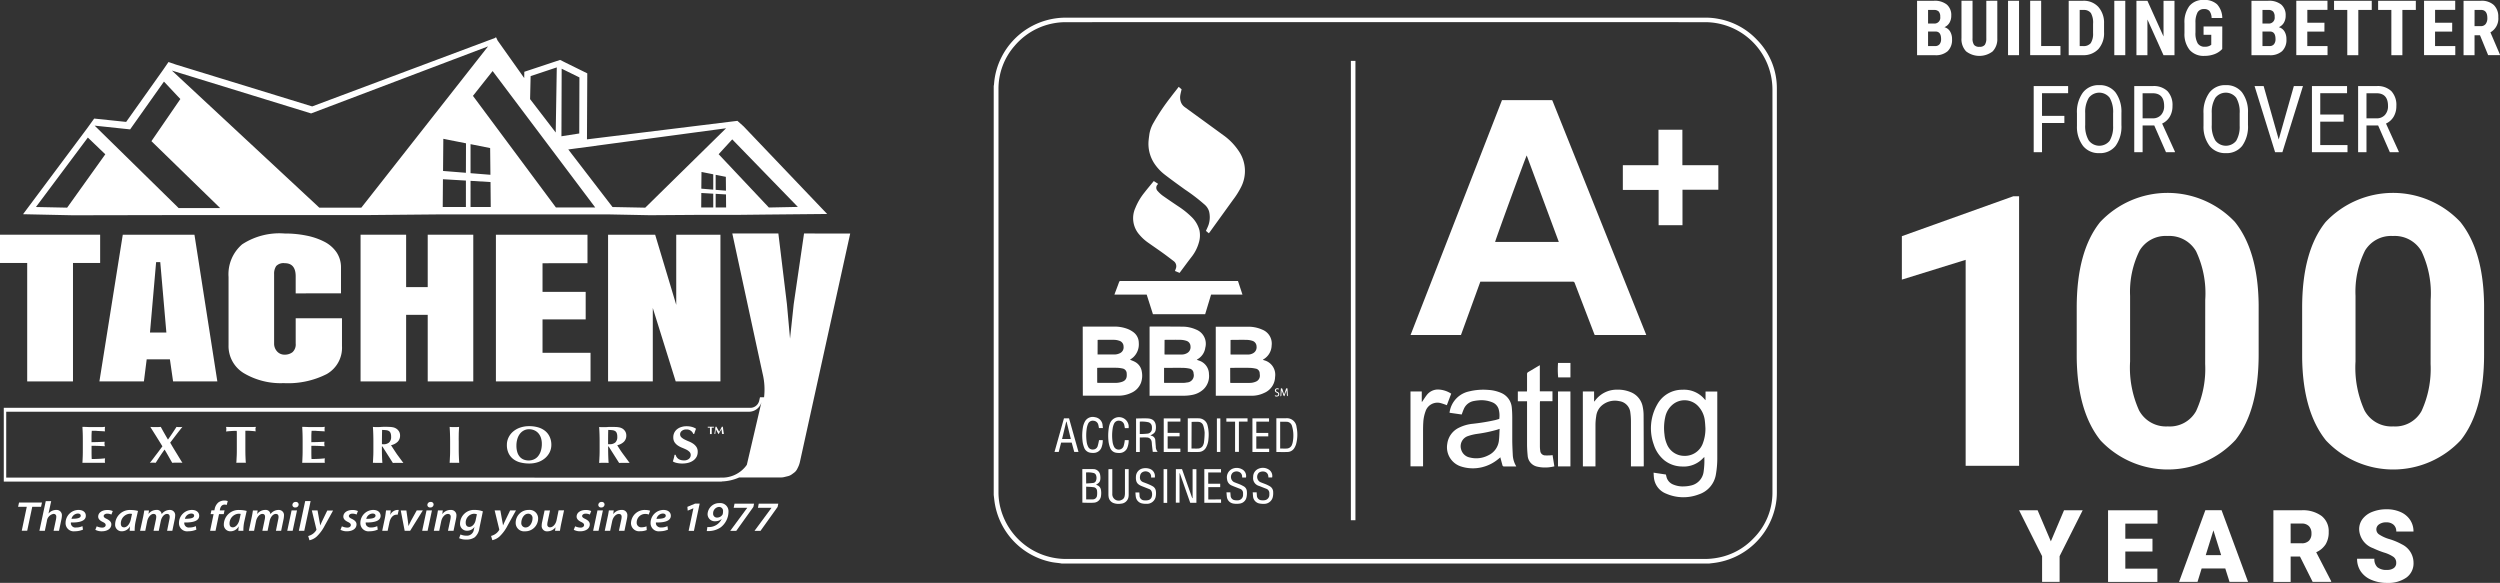 <?xml version="1.0" encoding="UTF-8"?> <svg xmlns="http://www.w3.org/2000/svg" width="235.955" height="55.014" viewBox="0 0 235.955 55.014"><rect x="0" y="0" width="235.955" height="55.014" fill="#333333" stroke="none"/><g id="Group_1736" data-name="Group 1736" transform="translate(-17862.352 3689.827)"><g id="Layer_2" data-name="Layer 2" transform="translate(17956.141 -3688.16)"><path id="Path_1236" data-name="Path 1236" d="M67.54,51.518H6.4c-.052-.01-.1-.021-.163-.029-.25-.033-.5-.054-.747-.1A6.786,6.786,0,0,1,.06,45.558C.041,45.395.02,45.22,0,45.05V6.439A1.067,1.067,0,0,0,.028,6.3,6.633,6.633,0,0,1,.764,3.673,6.784,6.784,0,0,1,6.727,0h60.5a6.147,6.147,0,0,1,1.2.119,6.623,6.623,0,0,1,3.6,1.958A6.5,6.5,0,0,1,73.915,6.69q.011,19.074,0,38.145a6.211,6.211,0,0,1-.152,1.356,6.8,6.8,0,0,1-5.747,5.27Zm-30.385-.429H67.1a6.628,6.628,0,0,0,1.142-.1,6.168,6.168,0,0,0,3.471-1.85,6.094,6.094,0,0,0,1.785-4.334q.013-19,0-38a6.528,6.528,0,0,0-.153-1.4A6.364,6.364,0,0,0,67.156.426Q36.97.416,6.784.426A6.336,6.336,0,0,0,1.958,2.678,6.143,6.143,0,0,0,.45,6.757V44.816A6,6,0,0,0,.669,46.4a6.391,6.391,0,0,0,6.184,4.688Q22,51.086,37.155,51.089Z" fill="#fff"></path><path id="Path_1237" data-name="Path 1237" d="M249.748,47.718h4.569c.212,0,.163-.015.24.163q1.751,4.366,3.5,8.734,2.137,5.344,4.277,10.687.48,1.2.963,2.4c.021.054.041.109.067.178H258.5c-.016-.038-.038-.082-.054-.124q-.917-2.384-1.829-4.768a.188.188,0,0,0-.211-.14h-8.7l-1.829,5.034H241.12Q245.439,58.794,249.748,47.718Zm2.335,5.221c-.077.088-2.958,7.977-2.981,8.158h6.009Z" transform="translate(-201.777 -39.932)" fill="#fff"></path><path id="Path_1238" data-name="Path 1238" d="M95.183,53.824l-.277-.222c.09-.209.189-.4.256-.6A2.3,2.3,0,0,0,95.2,51.75a1.407,1.407,0,0,0-.47-.677A16.981,16.981,0,0,0,92.933,49.7c-.64-.46-1.278-.922-1.9-1.4a4.445,4.445,0,0,1-.979-1.036,3.386,3.386,0,0,1-.548-2.3c.016-.171.044-.339.065-.511a3.1,3.1,0,0,1,.4-1.077A19.532,19.532,0,0,1,91.62,40.93c.227-.31.472-.6.716-.93l.274.237c-.044.189-.091.364-.122.543a1.284,1.284,0,0,0,.036.6,1,1,0,0,0,.387.537q1.827,1.327,3.653,2.658a5.74,5.74,0,0,1,1.4,1.428,3.334,3.334,0,0,1,.235,3.506,7.7,7.7,0,0,1-.749,1.178Q96.36,52.2,95.266,53.714A.885.885,0,0,1,95.183,53.824Z" transform="translate(-74.877 -33.473)" fill="#fff"></path><path id="Path_1239" data-name="Path 1239" d="M363.91,68.178h3.361V64.83h2.258v3.345h3.394v2.317h-3.384v3.35h-2.253v-3.33H363.91Z" transform="translate(-304.532 -54.252)" fill="#fff"></path><path id="Path_1240" data-name="Path 1240" d="M385.336,216.156v-.816h1.108v6.225a8.888,8.888,0,0,1-.129,1.583,2.381,2.381,0,0,1-1.617,1.9,4.065,4.065,0,0,1-3.087-.073,1.816,1.816,0,0,1-1.142-1.469c-.024-.163-.024-.318-.038-.509l1.163.175c.016.065.031.121.044.178a1.044,1.044,0,0,0,.631.76,2.325,2.325,0,0,0,1.082.181,3.1,3.1,0,0,0,.682-.1,1.527,1.527,0,0,0,1.118-1.263,7.687,7.687,0,0,0,.07-1.411c-.055.052-.09.082-.121.114a2.493,2.493,0,0,1-2.009.783,2.731,2.731,0,0,1-1.612-.558,3.136,3.136,0,0,1-1.028-1.506,4.536,4.536,0,0,1,.326-3.789,2.671,2.671,0,0,1,2.384-1.39,2.521,2.521,0,0,1,2.1.914C385.271,216.1,385.291,216.113,385.336,216.156Zm-.011,2.647c-.016-.224-.023-.449-.052-.671a2.383,2.383,0,0,0-.71-1.49,1.759,1.759,0,0,0-2.27-.121,2.079,2.079,0,0,0-.751,1.183,4.761,4.761,0,0,0-.082,1.692,2.863,2.863,0,0,0,.207.855,1.77,1.77,0,0,0,1.659,1.16,1.8,1.8,0,0,0,1.723-1.1A3.9,3.9,0,0,0,385.325,218.8Z" transform="translate(-318.152 -180.053)" fill="#fff"></path><path id="Path_1241" data-name="Path 1241" d="M85.051,103.177,84.612,103c.031-.085.059-.155.082-.225a.6.6,0,0,0-.2-.707c-.326-.248-.653-.5-.979-.736-.475-.341-.958-.669-1.434-1.007a4.226,4.226,0,0,1-.816-.742,2.34,2.34,0,0,1-.387-2.542,5.71,5.71,0,0,1,.824-1.408c.292-.375.6-.741.912-1.123l.4.258c0,.021,0,.034-.013.041a.439.439,0,0,0-.01.653,2.924,2.924,0,0,0,.506.458c.467.326.945.653,1.42.969a7.909,7.909,0,0,1,1.243.99,2.709,2.709,0,0,1,.764,1.279,2.341,2.341,0,0,1-.065,1.191,3.852,3.852,0,0,1-.666,1.305C85.8,102.158,85.436,102.663,85.051,103.177Z" transform="translate(-67.507 -79.089)" fill="#fff"></path><path id="Path_1242" data-name="Path 1242" d="M90.16,185.206V178.68a.446.446,0,0,1,.07-.01c1.007,0,2.015,0,3.023.01a3.149,3.149,0,0,1,1.3.276,1.436,1.436,0,0,1,.865,1.712,1.483,1.483,0,0,1-.757,1.1.326.326,0,0,0-.046.039l.225.083a1.343,1.343,0,0,1,.925,1.266,1.723,1.723,0,0,1-.524,1.444,2.145,2.145,0,0,1-1.085.527,4.079,4.079,0,0,1-.733.072H90.364Zm1.366-1.229a1.158,1.158,0,0,0,.119.011h1.672a1.99,1.99,0,0,0,.367-.039.675.675,0,0,0,.628-.85.46.46,0,0,0-.393-.46,3.142,3.142,0,0,0-.605-.069c-.54-.01-1.082,0-1.624,0h-.163Zm.042-2.679a.3.3,0,0,0,.059.013h1.56a1.018,1.018,0,0,0,.509-.132.633.633,0,0,0,.326-.636.548.548,0,0,0-.4-.529,1.873,1.873,0,0,0-.519-.09c-.467-.013-.933,0-1.4,0a.517.517,0,0,0-.129.011Z" transform="translate(-75.449 -149.517)" fill="#fff"></path><path id="Path_1243" data-name="Path 1243" d="M128.44,178.76h3.1a3.288,3.288,0,0,1,1.056.184c.077.028.152.057.224.09a1.408,1.408,0,0,1,.894,1.5,1.56,1.56,0,0,1-.793,1.317c-.01,0-.015.016-.033.034l.1.039a1.408,1.408,0,0,1,1.051,1.581,1.679,1.679,0,0,1-1.031,1.506,2.7,2.7,0,0,1-1.165.266h-3.4Zm1.364,5.293a.726.726,0,0,0,.088.011h1.736a1.438,1.438,0,0,0,.594-.119.6.6,0,0,0,.379-.628c0-.042-.01-.086-.013-.129a.46.46,0,0,0-.4-.476,3,3,0,0,0-.6-.069c-.542-.01-1.083,0-1.624,0a1.139,1.139,0,0,0-.163.008Zm.029-2.682a.209.209,0,0,0,.054.016h1.606a.95.95,0,0,0,.489-.135.638.638,0,0,0,.307-.643.555.555,0,0,0-.408-.521,1.876,1.876,0,0,0-.519-.085c-.46-.011-.92,0-1.38,0l-.148.01Z" transform="translate(-107.483 -149.592)" fill="#fff"></path><path id="Path_1244" data-name="Path 1244" d="M51.49,178.693h2.916a3.461,3.461,0,0,1,1.338.228,2.367,2.367,0,0,1,.566.326,1.255,1.255,0,0,1,.47.979,1.666,1.666,0,0,1-.545,1.385,3.434,3.434,0,0,1-.286.207l.129.052c.1.044.209.082.308.134a1.247,1.247,0,0,1,.68.94,2.028,2.028,0,0,1-.075,1.044,1.7,1.7,0,0,1-.937.966,2.743,2.743,0,0,1-1.152.259H51.5Zm1.366,5.3c.047,0,.078.01.111.01h1.686a1.684,1.684,0,0,0,.348-.044c.49-.1.687-.326.64-.826a.48.48,0,0,0-.418-.49,2.756,2.756,0,0,0-.555-.064c-.563-.008-1.124,0-1.687,0-.039,0-.08.008-.127.013Zm.036-2.671h1.672a1.157,1.157,0,0,0,.444-.122.605.605,0,0,0,.336-.625.561.561,0,0,0-.4-.545,1.615,1.615,0,0,0-.47-.088c-.49-.011-.979,0-1.478,0a.9.9,0,0,0-.1.011Z" transform="translate(-43.089 -149.535)" fill="#fff"></path><path id="Path_1245" data-name="Path 1245" d="M78.943,153.583l-.558,1.849H73.455l-.589-1.849H69.82c.038-.1.067-.189.1-.272.113-.3.228-.6.336-.9.031-.083.07-.127.163-.113a.674.674,0,0,0,.082,0H81.482c.14.423.277.842.424,1.287Z" transform="translate(-58.428 -127.444)" fill="#fff"></path><path id="Path_1246" data-name="Path 1246" d="M268.757,222.418h-1.11a.163.163,0,0,1-.2-.14c-.054-.2-.108-.4-.163-.6-.008-.031-.013-.062-.024-.122l-.2.163a3.792,3.792,0,0,1-1.537.772,3.652,3.652,0,0,1-2-.078,1.9,1.9,0,0,1-1.278-2.121,1.958,1.958,0,0,1,1.113-1.535,3.753,3.753,0,0,1,1.271-.365,18.807,18.807,0,0,0,2.154-.354c.124-.033.246-.07.37-.106a2.248,2.248,0,0,0-.065-.946,1.007,1.007,0,0,0-.605-.627,2.716,2.716,0,0,0-1.323-.175,3.085,3.085,0,0,0-.366.051,1.265,1.265,0,0,0-.987.762c-.073.163-.132.338-.2.517l-1.142-.163a.384.384,0,0,1,.015-.135,2.351,2.351,0,0,1,1.824-1.881,5.642,5.642,0,0,1,1.834-.14,3.52,3.52,0,0,1,1.181.277,1.654,1.654,0,0,1,1.02,1.429c.029.287.038.578.041.866v2.058c0,.521.026,1.039.052,1.558a2.312,2.312,0,0,0,.25.891A1.417,1.417,0,0,1,268.757,222.418Zm-1.57-3.549c-.114.038-.2.067-.282.093a13.25,13.25,0,0,1-1.9.39,4.7,4.7,0,0,0-.808.2,1.013,1.013,0,0,0-.643,1.256,1.057,1.057,0,0,0,.832.767,2.448,2.448,0,0,0,1.731-.207,1.739,1.739,0,0,0,1-1.369C267.163,219.631,267.165,219.261,267.188,218.869Z" transform="translate(-219.439 -180.06)" fill="#fff"></path><path id="Path_1247" data-name="Path 1247" d="M340.77,215.343h1.062v.966c.052-.06.082-.088.106-.119a2.536,2.536,0,0,1,2.071-1.017,3.11,3.11,0,0,1,1.242.22,1.849,1.849,0,0,1,1.176,1.42,3.918,3.918,0,0,1,.078.782c.011,1.565.011,3.131.016,4.7a.531.531,0,0,1-.01.119h-1.2v-4.228a6.159,6.159,0,0,0-.057-.848,1.208,1.208,0,0,0-1.052-1.082,1.9,1.9,0,0,0-1.7.465,1.589,1.589,0,0,0-.472.979,5.26,5.26,0,0,0-.067.8v3.916h-1.188Z" transform="translate(-285.168 -180.063)" fill="#fff"></path><path id="Path_1248" data-name="Path 1248" d="M206.59,25h.431V68.354h-.431Z" transform="translate(-172.881 -20.921)" fill="#fff"></path><path id="Path_1249" data-name="Path 1249" d="M306.618,210.6a3.477,3.477,0,0,1-1.025.108,3.1,3.1,0,0,1-.587-.078,1.142,1.142,0,0,1-.909-1.056c-.033-.341-.055-.684-.057-1.026V204.46h-.87v-.928h.862c0-.07.008-.126.008-.183v-1.431a.214.214,0,0,1,.116-.22c.334-.193.664-.395,1-.592.021-.013.046-.023.091-.046v2.462h1.193v.93h-1.176c0,.069-.011.121-.011.171v4.055a3.152,3.152,0,0,0,.033.463.47.47,0,0,0,.449.429,5.227,5.227,0,0,0,.576-.011,1,1,0,0,0,.137-.02Z" transform="translate(-253.703 -168.254)" fill="#fff"></path><path id="Path_1250" data-name="Path 1250" d="M242.266,222.325H241.08v-7.07h1.064v.979h.031l.077-.114c.124-.181.24-.369.377-.54a1.322,1.322,0,0,1,1.176-.5,2.386,2.386,0,0,1,1.119.387c-.142.37-.279.734-.413,1.087a5.753,5.753,0,0,0-.586-.2,1.181,1.181,0,0,0-1.424.775,3.618,3.618,0,0,0-.214,1.051c-.016.251-.02.5-.021.754v3.394Z" transform="translate(-201.744 -179.977)" fill="#fff"></path><path id="Path_1251" data-name="Path 1251" d="M327.573,223.307H326.4V216.24h1.173Z" transform="translate(-273.142 -180.957)" fill="#fff"></path><path id="Path_1252" data-name="Path 1252" d="M105.337,261.14h.579l.963,2.74h.036v-2.735h.359v3.172h-.584q-.489-1.4-.979-2.784h-.029v2.774h-.351Z" transform="translate(-88.144 -218.531)" fill="#fff"></path><path id="Path_1253" data-name="Path 1253" d="M51.24,261.1c.351,0,.689-.013,1.026,0a.653.653,0,0,1,.666.6,1.328,1.328,0,0,1,.011.351c-.024.241-.121.359-.4.516a.267.267,0,0,0,.064.038.574.574,0,0,1,.4.5,1.8,1.8,0,0,1,0,.512.715.715,0,0,1-.707.653c-.344.028-.7,0-1.054,0Zm.365,1.658v1.2h.62a.4.4,0,0,0,.406-.377,1.716,1.716,0,0,0,0-.429.364.364,0,0,0-.344-.344C52.066,262.778,51.842,262.773,51.605,262.758Zm0-.3c.233-.016.45-.026.666-.052a.31.31,0,0,0,.251-.189.726.726,0,0,0,0-.578.349.349,0,0,0-.184-.163,2.191,2.191,0,0,0-.744-.059Z" transform="translate(-42.879 -218.492)" fill="#fff"></path><path id="Path_1254" data-name="Path 1254" d="M82.34,231.771c.393,0,.775-.026,1.152,0,.615.051.752.489.72.945-.024.336-.147.48-.524.653l.1.034a.463.463,0,0,1,.369.467c.016.176.024.352.046.529a.765.765,0,0,0,.176.522h-.462c-.026-.2-.052-.41-.075-.615-.013-.111-.01-.225-.029-.326a.46.46,0,0,0-.46-.414c-.214-.013-.428,0-.661,0v1.369H82.34Zm.351,1.469a6.431,6.431,0,0,0,.738-.039.449.449,0,0,0,.406-.447,1.1,1.1,0,0,0,0-.207.455.455,0,0,0-.326-.418,2.865,2.865,0,0,0-.816-.057Z" transform="translate(-68.905 -193.943)" fill="#fff"></path><path id="Path_1255" data-name="Path 1255" d="M163.49,234.913V231.73h.884a.914.914,0,0,1,1.023.831,3.426,3.426,0,0,1-.044,1.607,1.468,1.468,0,0,1-.155.351.765.765,0,0,1-.653.392C164.2,234.925,163.856,234.913,163.49,234.913Zm.359-2.855v2.527c.219,0,.426.013.633,0a.545.545,0,0,0,.49-.38,1.167,1.167,0,0,0,.059-.2,3.264,3.264,0,0,0,.054-.925,3.167,3.167,0,0,0-.121-.628.527.527,0,0,0-.512-.392C164.257,232.048,164.063,232.058,163.849,232.058Z" transform="translate(-136.814 -193.919)" fill="#fff"></path><path id="Path_1256" data-name="Path 1256" d="M112.25,231.717c.356,0,.7-.015,1.041,0a.863.863,0,0,1,.826.669,3.611,3.611,0,0,1,.085,1.276,1.875,1.875,0,0,1-.214.785.8.8,0,0,1-.682.444c-.348.016-.7,0-1.056,0Zm.351,2.849c.227,0,.445.015.653,0a.534.534,0,0,0,.465-.369.787.787,0,0,0,.06-.215,8.111,8.111,0,0,0,.062-.919,2.668,2.668,0,0,0-.127-.653.489.489,0,0,0-.45-.359c-.215-.016-.434,0-.653,0Z" transform="translate(-93.934 -193.902)" fill="#fff"></path><path id="Path_1257" data-name="Path 1257" d="M83.816,261.423h-.348v-.069a.462.462,0,0,0-.272-.455.587.587,0,0,0-.6.055.439.439,0,0,0-.153.235c-.093.37.015.584.326.692.163.059.341.126.509.2a3.31,3.31,0,0,1,.315.155.6.6,0,0,1,.326.49,1.621,1.621,0,0,1-.011.462.839.839,0,0,1-.875.718,1.664,1.664,0,0,1-.393-.031.749.749,0,0,1-.62-.653c-.018-.126-.023-.253-.034-.388h.372c0,.085.011.173.018.263a.449.449,0,0,0,.437.481,1.144,1.144,0,0,0,.38-.02.432.432,0,0,0,.326-.29.816.816,0,0,0,0-.52.393.393,0,0,0-.258-.246l-.568-.224c-.059-.024-.119-.046-.178-.073-.361-.163-.517-.374-.478-.9a.806.806,0,0,1,.667-.744,1.191,1.191,0,0,1,.618.038A.724.724,0,0,1,83.816,261.423Z" transform="translate(-68.612 -218.021)" fill="#fff"></path><path id="Path_1258" data-name="Path 1258" d="M134.63,262.741H135c0,.1.013.2.021.29a.439.439,0,0,0,.4.45,1,1,0,0,0,.287.015.507.507,0,0,0,.489-.535V262.8a.414.414,0,0,0-.284-.39l-.573-.222-.22-.093a.7.7,0,0,1-.432-.587.879.879,0,0,1,.48-.979,1.044,1.044,0,0,1,.945.044.713.713,0,0,1,.359.772h-.356a.241.241,0,0,0-.008-.077.459.459,0,0,0-.282-.449.587.587,0,0,0-.609.075.556.556,0,0,0,.106.871c.189.086.388.15.581.23a3.635,3.635,0,0,1,.326.163.587.587,0,0,1,.326.49,1.8,1.8,0,0,1-.033.555.747.747,0,0,1-.641.6,1.868,1.868,0,0,1-.587,0,.729.729,0,0,1-.628-.653C134.648,263.011,134.643,262.882,134.63,262.741Z" transform="translate(-112.663 -217.941)" fill="#fff"></path><path id="Path_1259" data-name="Path 1259" d="M149.81,262.709h.374c0,.095.013.184.02.274a.452.452,0,0,0,.431.475,1,1,0,0,0,.271,0,.506.506,0,0,0,.475-.532,1.408,1.408,0,0,0,0-.144.432.432,0,0,0-.3-.414c-.184-.07-.367-.144-.552-.217l-.2-.072a.758.758,0,0,1-.476-.816.816.816,0,0,1,.5-.777,1.028,1.028,0,0,1,.93.049.707.707,0,0,1,.361.77h-.351a1.067,1.067,0,0,0-.018-.163.459.459,0,0,0-.362-.385.681.681,0,0,0-.439.051.378.378,0,0,0-.093.06.56.56,0,0,0,.131.87c.186.082.379.147.566.224a3.48,3.48,0,0,1,.326.163.633.633,0,0,1,.338.565,1.6,1.6,0,0,1-.026.414.832.832,0,0,1-.845.693,1.845,1.845,0,0,1-.414-.031.742.742,0,0,1-.614-.653C149.83,262.982,149.825,262.853,149.81,262.709Z" transform="translate(-125.366 -217.91)" fill="#fff"></path><path id="Path_1260" data-name="Path 1260" d="M66.368,261.142h.357v2.33a.6.6,0,0,0,.891.566.45.45,0,0,0,.264-.31,1.24,1.24,0,0,0,.038-.3V261.14h.352v2.368a1.368,1.368,0,0,1-.018.271.76.76,0,0,1-.707.623,1.385,1.385,0,0,1-.682-.051.716.716,0,0,1-.49-.614,1.284,1.284,0,0,1-.015-.176v-2.312C66.36,261.218,66.365,261.186,66.368,261.142Z" transform="translate(-55.532 -218.531)" fill="#fff"></path><path id="Path_1261" data-name="Path 1261" d="M35.16,234.934q.448-1.6.893-3.174h.48c.3,1.051.592,2.1.891,3.17h-.4l-.24-.878h-1l-.225.881ZM36.7,233.71c-.135-.552-.266-1.092-.4-1.632h-.033c-.131.54-.261,1.079-.393,1.632Z" transform="translate(-29.423 -193.944)" fill="#fff"></path><path id="Path_1262" data-name="Path 1262" d="M68.132,232.107h-.359c-.02-.1-.031-.2-.057-.3a.5.5,0,0,0-.437-.393.478.478,0,0,0-.529.281,1.631,1.631,0,0,0-.134.49,4.312,4.312,0,0,0,.01,1.305,1.483,1.483,0,0,0,.129.379.49.49,0,0,0,.893-.041,2.788,2.788,0,0,0,.1-.437,1.256,1.256,0,0,0,.016-.147h.369a1.866,1.866,0,0,1-.153.78.8.8,0,0,1-.72.432,1.714,1.714,0,0,1-.3-.021.723.723,0,0,1-.581-.476,2.4,2.4,0,0,1-.153-.636,4.895,4.895,0,0,1,.049-1.344,2.012,2.012,0,0,1,.1-.338.916.916,0,0,1,1.761.279C68.136,231.981,68.132,232.04,68.132,232.107Z" transform="translate(-55.395 -193.369)" fill="#fff"></path><path id="Path_1263" data-name="Path 1263" d="M53.149,232.056h-.375c-.02-.1-.031-.206-.059-.3a.489.489,0,0,0-.439-.39.48.48,0,0,0-.527.284,1.743,1.743,0,0,0-.134.489,4.376,4.376,0,0,0,.013,1.305,1.433,1.433,0,0,0,.121.362.46.46,0,0,0,.47.272.45.45,0,0,0,.436-.326,5.267,5.267,0,0,0,.127-.561h.352a1.882,1.882,0,0,1-.148.765.8.8,0,0,1-.729.444,1.554,1.554,0,0,1-.289-.018.733.733,0,0,1-.594-.49,2.337,2.337,0,0,1-.152-.636,4.588,4.588,0,0,1,.052-1.344,1.864,1.864,0,0,1,.183-.49.841.841,0,0,1,.943-.392.827.827,0,0,1,.708.674C53.121,231.828,53.134,231.932,53.149,232.056Z" transform="translate(-42.842 -193.32)" fill="#fff"></path><path id="Path_1264" data-name="Path 1264" d="M149.65,231.76h1.568v.312h-1.2v1.065h1.127v.326h-1.129v1.162h1.214v.312H149.65Z" transform="translate(-125.232 -193.944)" fill="#fff"></path><path id="Path_1265" data-name="Path 1265" d="M123.4,264.015v.318H121.82V261.16h1.575v.312h-1.207v1.061h1.131v.326h-1.124v1.162Z" transform="translate(-101.943 -218.547)" fill="#fff"></path><path id="Path_1266" data-name="Path 1266" d="M99.846,233.169v.326H98.72v1.157h1.2v.317H98.35V231.8h1.575v.3H98.717v1.067Z" transform="translate(-82.303 -193.978)" fill="#fff"></path><path id="Path_1267" data-name="Path 1267" d="M135.394,232.1h-.824v-.313h2v.305h-.816v2.86h-.362Z" transform="translate(-112.613 -193.969)" fill="#fff"></path><path id="Path_1268" data-name="Path 1268" d="M327.479,201.076h-1.158a8.333,8.333,0,0,1-.013-1.366h1.172Z" transform="translate(-273.047 -167.124)" fill="#fff"></path><path id="Path_1269" data-name="Path 1269" d="M129.4,234.975h-.326V231.81h.326Z" transform="translate(-108.01 -193.986)" fill="#fff"></path><path id="Path_1270" data-name="Path 1270" d="M98.26,261.16H98.6v3.183H98.26Z" transform="translate(-82.227 -218.547)" fill="#fff"></path><path id="Path_1271" data-name="Path 1271" d="M165.83,215.141l.042-.729c.078-.044.122-.024.148.055.049.163.1.312.163.506.065-.189.119-.343.163-.5.023-.073.062-.108.15-.07l.041.736c-.147-.06-.085-.173-.1-.261a2.8,2.8,0,0,0-.039-.29l-.191.552c-.129-.059-.109-.176-.147-.261a2.284,2.284,0,0,0-.117-.281,1.573,1.573,0,0,1-.016.277c-.016.091.028.189-.047.264Z" transform="translate(-138.772 -179.408)" fill="#fff"></path><path id="Path_1272" data-name="Path 1272" d="M163.008,214.474a.314.314,0,0,1-.116-.011c-.075-.01-.144,0-.163.082s.031.119.091.15.086.041.127.065a.2.2,0,0,1,.078.227.181.181,0,0,1-.163.155c-.086.016-.179.029-.243-.06a.091.091,0,0,1,.013-.041c.047,0,.1.018.145.023a.129.129,0,0,0,.153-.086.127.127,0,0,0-.075-.163c-.036-.021-.078-.036-.114-.057a.2.2,0,0,1-.108-.241.2.2,0,0,1,.209-.14C162.9,214.371,162.971,214.351,163.008,214.474Z" transform="translate(-136.086 -179.393)" fill="#fff"></path></g><path id="Path_103" data-name="Path 103" d="M27.578,16.793H45.644l6.557-.061H68.6l3.787.074,4.223-.03h3.833l2.837-.031,5.823-.056L81.212,8.414,80.635,7.9l-14.2,1.747.03-6.23-2.005-.988-.56-.28-.578.191-2.8.929-.01.591L58,.318,57.868.031l-.058.023L57.77,0l-.008.074L40.5,6.538,27.632,2.586l-.693-.239-.51.742L22.943,8l-3.018-.316-.673.933L13.21,16.712l4.687.1Zm27.431-.761H52.821l.021-2.623,2.167.128Zm0-3.23-2.157-.173.026-3.034,2.14.425Zm.438,3.23V13.562l1.885.114.021,2.354Zm0-3.192V10.1l1.85.369.026,2.521Zm22.907,3.232H77.218l.01-1.365,1.126.068Zm0-1.679L77.228,14.3l.016-1.577,1.11.221Zm.227,1.679V14.787l.976.058.01,1.227Zm0-1.661V12.993l.961.191.012,1.307Zm7.757,1.612-2.735.056-4.74-5.031,1.283-1.4ZM79.565,8.6l-7.629,7.494-3.09-.061L64.671,10.6ZM64.047,2.978l1.676.823-.016,5.291-1.681.263Zm-2.93.7,2.469-.823L63.486,9,61.067,5.849Zm6.1,12.4H63.507L55.674,5.542,57.531,3.2ZM40.4,7.2,57.1.871,45.139,16.093H41.173L27.261,3.154ZM23.318,8.706l3.192-4.511,1.548,1.646-2.73,3.976,6.49,6.317H27.9L19.968,8.352Zm-8.89,7.326,4.9-6.556,1.646,1.58-3.6,5.036Z" transform="translate(17851.316 -3686.321)" fill="#fff"></path><path id="Path_104" data-name="Path 104" d="M48.971,223.4h-.723c-.165,0-.329,0-.494-.008s-.329-.012-.494-.015c.013.212.023.426.03.639s.008.454.008.728v.672c0,.273,0,.515-.008.728s-.016.421-.03.626H49.4a.275.275,0,0,1-.016-.074,1.161,1.161,0,0,1,0-.247.881.881,0,0,1,.016-.1c-.214.023-.425.04-.634.049s-.418.015-.627.015c-.012-.2-.016-.4-.016-.617v-.632q.622,0,1.25.044a.565.565,0,0,0-.018-.12.362.362,0,0,1-.01-.082.837.837,0,0,1,0-.094.783.783,0,0,1,.021-.128l-.6.025q-.29.01-.647.015v-.538c0-.178.01-.356.025-.538h.2a2.415,2.415,0,0,1,.329.016l.369.018.351.02a.8.8,0,0,1-.016-.1.822.822,0,0,1,0-.125.771.771,0,0,1,.023-.206A2.49,2.49,0,0,1,48.971,223.4Z" transform="translate(17822.871 -3872.917)" fill="#fff"></path><path id="Path_105" data-name="Path 105" d="M88.437,224.11c.105-.138.206-.267.3-.385s.165-.212.234-.285l-.147.016a1.261,1.261,0,0,1-.135,0,1.229,1.229,0,0,1-.137,0l-.143-.016c-.128.2-.26.4-.393.6s-.272.4-.412.6q-.175-.3-.346-.6c-.114-.2-.227-.4-.329-.6l-.245.016H86.19l-.252-.016c.036.059.1.165.186.3s.188.3.3.476l.341.548c.119.189.222.359.314.51l-.306.412c-.107.147-.216.291-.329.433l-.3.4c-.1.127-.178.229-.249.31a1.148,1.148,0,0,1,.147-.01h.135a2.376,2.376,0,0,1,.27.01q.193-.306.4-.621c.138-.209.285-.418.435-.629q.193.316.369.632c.119.211.235.417.352.617.081,0,.165-.01.24-.01h.479a2.049,2.049,0,0,1,.245.01c-.056-.086-.13-.2-.224-.356l-.3-.494c-.109-.175-.217-.354-.329-.538s-.211-.356-.3-.514q.143-.183.306-.4C88.223,224.39,88.33,224.248,88.437,224.11Z" transform="translate(17790.602 -3872.976)" fill="#fff"></path><path id="Path_106" data-name="Path 106" d="M132.412,223.44l-.316.01h-2.176l-.339-.01q.012.054.02.109a.577.577,0,0,1,.008.107.626.626,0,0,1-.008.11.489.489,0,0,1-.02.107l.265-.026.282-.02.258-.013h.2a1.184,1.184,0,0,1,.013.165v1.5c0,.273,0,.515-.012.728s-.018.421-.033.626a1.953,1.953,0,0,1,.2-.01h.494a1.947,1.947,0,0,1,.2.007c-.015-.2-.025-.413-.033-.626s-.01-.454-.01-.728V223.8h.2l.257.013.272.02.249.026c-.008-.036-.015-.071-.02-.107a.822.822,0,0,1,0-.11.759.759,0,0,1,0-.107A.532.532,0,0,0,132.412,223.44Z" transform="translate(17754.105 -3872.976)" fill="#fff"></path><path id="Path_107" data-name="Path 107" d="M174.972,223.4h-.724c-.165,0-.329,0-.494-.008s-.329-.012-.494-.015c.013.212.023.426.03.639s.01.454.01.728v.672c0,.273,0,.515-.01.728s-.016.421-.03.626H175.4a.274.274,0,0,1-.016-.074,1.548,1.548,0,0,1,0-.247.881.881,0,0,1,.016-.1c-.212.023-.425.04-.634.049s-.418.015-.627.015c-.012-.2-.016-.4-.016-.617v-.632q.622,0,1.251.044c-.008-.053-.015-.092-.02-.12a.359.359,0,0,1-.008-.082.844.844,0,0,1,0-.094.826.826,0,0,1,.023-.128l-.6.025q-.288.01-.647.015v-.538c0-.178.01-.356.025-.538h.2a2.251,2.251,0,0,1,.321.016l.369.018.351.02a.8.8,0,0,1-.016-.1.869.869,0,0,1,0-.125.781.781,0,0,1,.021-.206A2.324,2.324,0,0,1,174.972,223.4Z" transform="translate(17717.615 -3872.917)" fill="#fff"></path><path id="Path_108" data-name="Path 108" d="M215.5,225.125a1.238,1.238,0,0,0,.632-.329.8.8,0,0,0,.221-.588.728.728,0,0,0-.1-.382.823.823,0,0,0-.262-.268,1.007,1.007,0,0,0-.151-.077.857.857,0,0,0-.188-.051,2.232,2.232,0,0,0-.255-.03c-.1,0-.219-.01-.359-.01-.186,0-.344,0-.471.012s-.239.012-.329.012h-.249l-.2-.016c.015.212.026.426.033.639s.012.454.012.728v.672c0,.273,0,.515-.012.728s-.018.421-.033.626a1.945,1.945,0,0,1,.2,0h.494a1.953,1.953,0,0,1,.2.01c-.015-.2-.026-.413-.033-.626s-.012-.454-.012-.728v-.2h.049l.988,1.556c.084,0,.165-.01.25-.01h.494q.12,0,.247.01l-.606-.823Q215.766,225.545,215.5,225.125Zm-.739-.094h-.12q0-.672.016-1.343a2.926,2.926,0,0,1,.389.021.606.606,0,0,1,.263.086.382.382,0,0,1,.151.2.969.969,0,0,1,.049.344.685.685,0,0,1-.193.532.8.8,0,0,1-.556.165Z" transform="translate(17683.758 -3872.934)" fill="#fff"></path><path id="Path_109" data-name="Path 109" d="M258.589,224.079c.008-.212.02-.426.033-.639l-.2.016h-.494l-.2-.016c.015.212.026.426.033.639s.012.454.012.728v.672c0,.273,0,.515-.012.728s-.018.421-.033.626a1.951,1.951,0,0,1,.211-.007h.494a1.941,1.941,0,0,1,.2.01c-.013-.2-.025-.413-.033-.626s-.012-.454-.012-.728v-.672C258.579,224.533,258.589,224.291,258.589,224.079Z" transform="translate(17647.061 -3872.976)" fill="#fff"></path><path id="Path_110" data-name="Path 110" d="M294.2,223.457a1.905,1.905,0,0,0-.659-.329,2.977,2.977,0,0,0-.823-.109,2.588,2.588,0,0,0-.869.138,2.028,2.028,0,0,0-.667.38,1.7,1.7,0,0,0-.426.561,1.574,1.574,0,0,0-.151.687,1.773,1.773,0,0,0,.165.8,1.526,1.526,0,0,0,.449.548,1.81,1.81,0,0,0,.659.311,3.346,3.346,0,0,0,.823.1,2.591,2.591,0,0,0,.85-.133,2.02,2.02,0,0,0,.659-.374,1.767,1.767,0,0,0,.435-.56,1.566,1.566,0,0,0,.156-.691,1.748,1.748,0,0,0-.165-.777A1.533,1.533,0,0,0,294.2,223.457Zm-.4,1.926a1.481,1.481,0,0,1-.27.494,1.061,1.061,0,0,1-.393.286,1.23,1.23,0,0,1-.474.094,1.317,1.317,0,0,1-.441-.074.948.948,0,0,1-.369-.24,1.165,1.165,0,0,1-.254-.436,2.06,2.06,0,0,1-.094-.659,2.108,2.108,0,0,1,.081-.594,1.472,1.472,0,0,1,.234-.494,1.141,1.141,0,0,1,.377-.329,1.041,1.041,0,0,1,.5-.122,1.215,1.215,0,0,1,.494.1,1.07,1.07,0,0,1,.38.273,1.276,1.276,0,0,1,.245.433,1.779,1.779,0,0,1,.087.575A2.175,2.175,0,0,1,293.8,225.383Z" transform="translate(17619.588 -3872.624)" fill="#fff"></path><path id="Path_111" data-name="Path 111" d="M345.181,225.175a1.251,1.251,0,0,0,.634-.329.81.81,0,0,0,.221-.588.728.728,0,0,0-.1-.382.823.823,0,0,0-.262-.268,1.006,1.006,0,0,0-.143-.068.857.857,0,0,0-.188-.051,2.239,2.239,0,0,0-.255-.03c-.1,0-.219-.01-.359-.01-.186,0-.344,0-.471.012s-.239.012-.337.012h-.249l-.2-.016c.015.212.026.426.033.639s.012.454.012.728v.672c0,.273,0,.515-.012.728s-.018.421-.033.626a1.975,1.975,0,0,1,.2-.01h.494a1.958,1.958,0,0,1,.2.01c-.015-.2-.026-.413-.033-.626s-.012-.454-.012-.728v-.2h.049l.988,1.556c.086,0,.165-.01.25-.01h.494a2.122,2.122,0,0,1,.249.01q-.3-.41-.606-.823T345.181,225.175Zm-.738-.094h-.127c0-.448,0-.9.016-1.343a2.928,2.928,0,0,1,.389.021.622.622,0,0,1,.265.086.4.4,0,0,1,.151.2.975.975,0,0,1,.048.344.685.685,0,0,1-.191.532A.8.8,0,0,1,344.443,225.082Z" transform="translate(17575.428 -3872.984)" fill="#fff"></path><path id="Path_112" data-name="Path 112" d="M387.67,224.7a2.172,2.172,0,0,0-.4-.212c-.143-.058-.278-.119-.4-.181a1.3,1.3,0,0,1-.311-.209.385.385,0,0,1-.124-.3.4.4,0,0,1,.165-.311.619.619,0,0,1,.412-.133.659.659,0,0,1,.667.425h.082c.038-.109.068-.2.091-.268s.053-.143.086-.221a1.273,1.273,0,0,0-.384-.176,1.812,1.812,0,0,0-.519-.064,1.524,1.524,0,0,0-.471.069,1.194,1.194,0,0,0-.4.2,1,1,0,0,0-.272.329.988.988,0,0,0-.1.454.823.823,0,0,0,.122.463,1.106,1.106,0,0,0,.3.3,2.1,2.1,0,0,0,.4.211c.145.058.275.115.4.176a1.187,1.187,0,0,1,.3.211.41.41,0,0,1,.122.306.471.471,0,0,1-.165.356.688.688,0,0,1-.494.148.976.976,0,0,1-.3-.043.67.67,0,0,1-.38-.286.593.593,0,0,1-.082-.2h-.105a2.944,2.944,0,0,1-.066.311q-.036.143-.094.316a1.084,1.084,0,0,0,.356.14,2.259,2.259,0,0,0,.532.058,2.164,2.164,0,0,0,.6-.077,1.388,1.388,0,0,0,.459-.222,1.029,1.029,0,0,0,.3-.351.987.987,0,0,0,.1-.451.8.8,0,0,0-.123-.463A1.167,1.167,0,0,0,387.67,224.7Z" transform="translate(17540.107 -3872.648)" fill="#fff"></path><path id="Path_113" data-name="Path 113" d="M406.3,223.35h-.566v.087h.209v.481a.614.614,0,0,1-.008.123h.173v-.589a.055.055,0,0,0,0-.015h.2a.1.1,0,0,1,0-.021.09.09,0,0,1,0-.021.087.087,0,0,1,0-.021.109.109,0,0,1,0-.023Z" transform="translate(17523.418 -3872.901)" fill="#fff"></path><path id="Path_114" data-name="Path 114" d="M410.191,223.574h0c.01.077.017.156.026.235s.015.151.018.219h.178a1.306,1.306,0,0,0-.023-.13c-.008-.054-.016-.112-.025-.175s-.015-.125-.025-.191-.015-.125-.023-.183h-.094c-.04.081-.082.165-.125.24s-.087.165-.132.232l-.063-.11-.064-.119-.066-.122-.061-.122h-.089c-.016.115-.033.229-.051.341s-.039.226-.064.337h.1c0-.074.013-.147.018-.221s.015-.148.026-.224h0l.122.224.117.221h.043l.12-.226C410.108,223.729,410.149,223.651,410.191,223.574Z" transform="translate(17520.26 -3872.901)" fill="#fff"></path><path id="Path_115" data-name="Path 115" d="M2.567,127.107H6.888v-11.18H9.452V113.26H0v2.667H2.567Z" transform="translate(17862.352 -3780.935)" fill="#fff"></path><path id="Path_116" data-name="Path 116" d="M57,127.107h4.2l.263-2.086h2.191l.3,2.086h4.177L65.971,113.26H59.206Zm5.352-11.256h.392l.576,6.64H61.774Z" transform="translate(17814.734 -3780.935)" fill="#fff"></path><path id="Path_117" data-name="Path 117" d="M141.626,118.209v-2.442a2.545,2.545,0,0,0-.42-1.431,3.108,3.108,0,0,0-1.152-1,6.429,6.429,0,0,0-1.676-.575,10.116,10.116,0,0,0-2.066-.2,6.426,6.426,0,0,0-4.015,1.022,3.72,3.72,0,0,0-1.284,3.085v6.421a2.987,2.987,0,0,0,1.445,2.656,6.818,6.818,0,0,0,3.76.937,8.063,8.063,0,0,0,4.052-.85,2.853,2.853,0,0,0,1.449-2.657v-2.614H137.35v2.382a.983.983,0,0,1-.306.823,1.18,1.18,0,0,1-.728.229.925.925,0,0,1-.728-.311,1.085,1.085,0,0,1-.275-.738v-6.549a1.306,1.306,0,0,1,.194-.761.945.945,0,0,1,.808-.273c.688,0,1.034.412,1.034,1.241v1.607Z" transform="translate(17752.91 -3780.349)" fill="#fff"></path><path id="Path_118" data-name="Path 118" d="M217.357,127.107V113.26h-4.3v4.946h-2.038V113.26h-4.3v13.847h4.3v-6.284h2.038v6.284Z" transform="translate(17689.664 -3780.935)" fill="#fff"></path><path id="Path_119" data-name="Path 119" d="M292.943,115.947V113.26H284.3v13.847h8.931v-2.7H288.7v-3.154h4.073v-2.6H288.7v-2.7Z" transform="translate(17624.857 -3780.935)" fill="#fff"></path><path id="Path_120" data-name="Path 120" d="M355.044,119.883l-1.99-6.623H348.61v13.847h4.221v-6.929l2.163,6.929h4.221V113.26h-4.172Z" transform="translate(17571.133 -3780.935)" fill="#fff"></path><path id="Path_121" data-name="Path 121" d="M77.7,112.56l-.975,6.668-.347,3.256-.293-3.256-.808-6.668H70.929s2.86,13.25,2.879,13.3a6.355,6.355,0,0,1,.12,2.155h-.385l-.079.341a.861.861,0,0,1-.859.659H2.17v6.961H69.933v-.013a4.35,4.35,0,0,0,1.646-.377h3.978a1.746,1.746,0,0,0,.212-.023l.361-.087a1.081,1.081,0,0,0,.342-.133c.084-.051.165-.117.28-.2a.974.974,0,0,0,.257-.278c.059-.1.119-.227.183-.369a2.546,2.546,0,0,0,.14-.471l4.725-21.46ZM2.54,135.6H2.4v-6.217H72.521a1.227,1.227,0,0,0,1.18-.988h0l-.125.533L72.3,134.394a2.839,2.839,0,0,1-2.56,1.2l.049.01Z" transform="translate(17860.539 -3780.35)" fill="#fff"></path><path id="Path_122" data-name="Path 122" d="M12.634,266.82H10.467l-.087.4h.82l-.476,2.262h.515l.477-2.262h.83Z" transform="translate(17853.68 -3909.214)" fill="#fff"></path><path id="Path_123" data-name="Path 123" d="M24.205,266.831a.942.942,0,0,0-.719.329h-.01L23.728,266h-.512l-.6,2.8h.512l.194-.917a.767.767,0,0,1,.619-.677.239.239,0,0,1,.268.26,1.413,1.413,0,0,1-.026.254l-.229,1.08h.512l.234-1.115a1.863,1.863,0,0,0,.04-.337.494.494,0,0,0-.538-.515Z" transform="translate(17843.455 -3908.529)" fill="#fff"></path><path id="Path_124" data-name="Path 124" d="M38.827,271.05a1.227,1.227,0,0,0-1.217,1.213.769.769,0,0,0,.882.8,1.9,1.9,0,0,0,.759-.155l-.049-.329a1.369,1.369,0,0,1-.591.127.424.424,0,0,1-.5-.471c.823.017,1.408-.142,1.408-.635C39.525,271.267,39.256,271.05,38.827,271.05Zm-.659.835a.64.64,0,0,1,.6-.494c.165,0,.273.074.273.2C39.039,271.825,38.7,271.888,38.168,271.885Z" transform="translate(17830.932 -3912.748)" fill="#fff"></path><path id="Path_125" data-name="Path 125" d="M54.912,271.713c0,.222.176.384.425.5.211.1.282.178.282.3s-.123.237-.329.237a1.3,1.3,0,0,1-.517-.125l-.132.329a1.26,1.26,0,0,0,.6.143c.515,0,.912-.234.912-.659,0-.245-.207-.4-.445-.517-.186-.084-.278-.165-.278-.27s.132-.221.329-.221a.962.962,0,0,1,.4.086l.128-.329a1.152,1.152,0,0,0-.5-.1C55.274,271.081,54.912,271.341,54.912,271.713Z" transform="translate(17816.707 -3912.778)" fill="#fff"></path><path id="Path_126" data-name="Path 126" d="M65.992,272.415a.614.614,0,0,0,.635.659.879.879,0,0,0,.772-.476h0c-.016.165-.035.316-.035.431h.472a3.994,3.994,0,0,1,.087-.877l.226-1a2.584,2.584,0,0,0-.659-.087A1.387,1.387,0,0,0,65.992,272.415Zm1.482-.476c-.1.494-.393.761-.635.761s-.31-.165-.31-.369a.925.925,0,0,1,.843-.917.977.977,0,0,1,.212.02Z" transform="translate(17807.227 -3912.756)" fill="#fff"></path><path id="Path_127" data-name="Path 127" d="M83.112,271.043a.938.938,0,0,0-.764.4.438.438,0,0,0-.494-.4.932.932,0,0,0-.751.379h0l.048-.329h-.444c-.028.165-.058.369-.107.6l-.29,1.32H80.8l.184-.909c.081-.392.354-.685.593-.685.211,0,.26.133.26.277a1.419,1.419,0,0,1-.026.226l-.229,1.091h.494l.189-.922c.084-.407.344-.672.583-.672.184,0,.26.11.26.277a1.081,1.081,0,0,1-.031.24l-.216,1.077h.494l.234-1.128a2.244,2.244,0,0,0,.035-.329.481.481,0,0,0-.515-.51Z" transform="translate(17795.262 -3912.741)" fill="#fff"></path><path id="Path_128" data-name="Path 128" d="M103.827,271.05a1.227,1.227,0,0,0-1.217,1.213.769.769,0,0,0,.882.8,1.9,1.9,0,0,0,.759-.155l-.049-.329a1.373,1.373,0,0,1-.591.127.424.424,0,0,1-.5-.471c.823.017,1.408-.142,1.408-.635C104.516,271.267,104.248,271.05,103.827,271.05Zm-.659.835a.64.64,0,0,1,.6-.494c.165,0,.273.074.273.2C104.031,271.825,103.692,271.888,103.168,271.885Z" transform="translate(17776.635 -3912.748)" fill="#fff"></path><path id="Path_129" data-name="Path 129" d="M121.355,266.612l.018-.1c.048-.245.181-.446.428-.446a.531.531,0,0,1,.207.036l.1-.369a.812.812,0,0,0-.318-.051.926.926,0,0,0-.565.178,1.075,1.075,0,0,0-.357.649l-.023.1h-.278l-.079.356h.283l-.329,1.571h.512l.329-1.571h.445l.076-.356Z" transform="translate(17761.74 -3908.267)" fill="#fff"></path><path id="Path_130" data-name="Path 130" d="M128.312,272.415a.614.614,0,0,0,.635.659.879.879,0,0,0,.772-.476h0c-.016.165-.035.316-.035.431h.472a3.994,3.994,0,0,1,.087-.877l.226-1a2.584,2.584,0,0,0-.659-.087A1.39,1.39,0,0,0,128.312,272.415Zm1.482-.476c-.1.494-.393.761-.635.761s-.31-.165-.31-.369a.924.924,0,0,1,.843-.917.977.977,0,0,1,.212.02Z" transform="translate(17755.166 -3912.756)" fill="#fff"></path><path id="Path_131" data-name="Path 131" d="M145.462,271.043a.938.938,0,0,0-.764.4.438.438,0,0,0-.494-.4.932.932,0,0,0-.751.379h-.008l.048-.329h-.448c-.026.165-.056.369-.105.6l-.28,1.32h.494l.184-.909c.081-.392.354-.685.593-.685.211,0,.26.133.26.277a1.418,1.418,0,0,1-.026.226l-.229,1.091h.494l.191-.922c.084-.407.344-.672.583-.672.184,0,.26.11.26.277a1.081,1.081,0,0,1-.031.24l-.217,1.077h.494l.234-1.128a2.246,2.246,0,0,0,.035-.329.481.481,0,0,0-.515-.51Z" transform="translate(17743.178 -3912.741)" fill="#fff"></path><path id="Path_132" data-name="Path 132" d="M164.67,273.236h.512l.41-1.926h-.512Z" transform="translate(17724.793 -3912.965)" fill="#fff"></path><path id="Path_133" data-name="Path 133" d="M167.949,266.449a.291.291,0,0,0-.31.277.24.24,0,0,0,.26.245.295.295,0,0,0,.329-.277.247.247,0,0,0-.28-.245Z" transform="translate(17722.311 -3908.902)" fill="#fff"></path><path id="Path_134" data-name="Path 134" d="M171.936,265.95l-.6,2.809h.512l.6-2.809Z" transform="translate(17719.221 -3908.487)" fill="#fff"></path><path id="Path_135" data-name="Path 135" d="M178.038,272.26c-.1.209-.155.339-.207.458h-.01c-.016-.13-.043-.273-.084-.482l-.165-.925h-.538l.428,1.776a.1.1,0,0,1-.01.086,1.21,1.21,0,0,1-.382.392,1.459,1.459,0,0,1-.38.165l.12.4a1.506,1.506,0,0,0,.659-.329,3.827,3.827,0,0,0,.785-1.06l.785-1.419h-.548Z" transform="translate(17714.75 -3912.965)" fill="#fff"></path><path id="Path_136" data-name="Path 136" d="M195.452,271.712c0,.222.178.384.425.5.211.1.282.178.282.3s-.123.237-.329.237a1.291,1.291,0,0,1-.515-.125l-.133.329a1.26,1.26,0,0,0,.6.143c.515,0,.914-.234.914-.659,0-.245-.207-.4-.446-.517-.186-.084-.278-.165-.278-.27s.132-.221.329-.221a.955.955,0,0,1,.4.086l.128-.329a1.139,1.139,0,0,0-.5-.1C195.809,271.08,195.452,271.34,195.452,271.712Z" transform="translate(17699.305 -3912.778)" fill="#fff"></path><path id="Path_137" data-name="Path 137" d="M207.818,271.05a1.228,1.228,0,0,0-1.218,1.213.77.77,0,0,0,.882.8,1.889,1.889,0,0,0,.759-.155l-.048-.329a1.373,1.373,0,0,1-.591.127.494.494,0,0,1-.441-.2.482.482,0,0,1-.058-.273c.823.017,1.408-.142,1.408-.635C208.5,271.267,208.235,271.05,207.818,271.05Zm-.659.835a.639.639,0,0,1,.6-.494c.165,0,.273.074.273.2-.01.237-.349.3-.879.3Z" transform="translate(17689.764 -3912.748)" fill="#fff"></path><path id="Path_138" data-name="Path 138" d="M219.9,271.479h-.015c.023-.138.036-.273.049-.4h-.446c-.021.165-.053.466-.11.739L219.13,273h.512l.165-.775c.082-.412.318-.744.683-.744a.593.593,0,0,1,.1,0l.1-.451h-.115A.787.787,0,0,0,219.9,271.479Z" transform="translate(17679.297 -3912.731)" fill="#fff"></path><path id="Path_139" data-name="Path 139" d="M231.26,271.3l-.535.97c-.119.229-.179.367-.234.494h-.013c-.013-.127-.035-.273-.061-.5l-.137-.957h-.53l.37,1.921h.515l1.2-1.926Z" transform="translate(17670.426 -3912.957)" fill="#fff"></path><path id="Path_140" data-name="Path 140" d="M245.309,266.449a.291.291,0,0,0-.309.277.24.24,0,0,0,.26.245.295.295,0,0,0,.329-.277.247.247,0,0,0-.28-.245Z" transform="translate(17657.688 -3908.902)" fill="#fff"></path><path id="Path_141" data-name="Path 141" d="M242.03,273.236h.512l.41-1.926h-.512Z" transform="translate(17660.168 -3912.965)" fill="#fff"></path><path id="Path_142" data-name="Path 142" d="M250.281,271.031a.951.951,0,0,0-.772.387h-.01l.049-.344h-.459c-.026.165-.058.369-.11.6L248.7,273h.512l.184-.891c.094-.449.393-.7.627-.7a.242.242,0,0,1,.27.277,1.3,1.3,0,0,1-.026.229l-.23,1.088h.524l.234-1.123a1.694,1.694,0,0,0,.04-.316.494.494,0,0,0-.553-.528Z" transform="translate(17654.596 -3912.729)" fill="#fff"></path><path id="Path_143" data-name="Path 143" d="M263.314,272.331a.647.647,0,0,0,.67.68.823.823,0,0,0,.677-.339h.013l-.053.217a.657.657,0,0,1-.7.589,1.358,1.358,0,0,1-.565-.115l-.128.352a1.525,1.525,0,0,0,.677.13,1.343,1.343,0,0,0,.794-.214,1.363,1.363,0,0,0,.441-.858l.329-1.59a2.089,2.089,0,0,0-.746-.133A1.312,1.312,0,0,0,263.314,272.331Zm1.47-.3c-.076.347-.329.621-.588.621s-.346-.191-.346-.392a.829.829,0,0,1,.767-.851.849.849,0,0,1,.288.048Z" transform="translate(17642.457 -3912.747)" fill="#fff"></path><path id="Path_144" data-name="Path 144" d="M283.331,271.3l-.459.95c-.1.209-.153.339-.206.458h-.01c-.016-.13-.043-.273-.084-.482l-.165-.925h-.538l.43,1.776a.1.1,0,0,1-.01.086,1.21,1.21,0,0,1-.379.385,1.46,1.46,0,0,1-.38.165l.119.4a1.5,1.5,0,0,0,.659-.329,3.761,3.761,0,0,0,.785-1.06l.787-1.419Z" transform="translate(17627.17 -3912.957)" fill="#fff"></path><path id="Path_145" data-name="Path 145" d="M296.88,271.048a1.212,1.212,0,0,0-1.24,1.218.792.792,0,0,0,.878.8,1.212,1.212,0,0,0,1.241-1.22A.8.8,0,0,0,296.88,271.048Zm-.291,1.656a.407.407,0,0,1-.418-.451c0-.359.237-.85.647-.85a.4.4,0,0,1,.412.443C297.229,272.23,296.972,272.7,296.588,272.7Z" transform="translate(17615.383 -3912.746)" fill="#fff"></path><path id="Path_146" data-name="Path 146" d="M311.944,272.238c-.089.4-.362.659-.6.659a.242.242,0,0,1-.273-.273,1.274,1.274,0,0,1,.035-.265l.221-1.052h-.512l-.229,1.08a1.449,1.449,0,0,0-.044.344.5.5,0,0,0,.56.547.988.988,0,0,0,.747-.38h0l-.049.329h.464c.026-.165.058-.367.105-.6l.283-1.329h-.515Z" transform="translate(17602.936 -3912.957)" fill="#fff"></path><path id="Path_147" data-name="Path 147" d="M329.2,271.712c0,.222.176.384.423.5.212.1.283.178.283.3s-.124.237-.329.237a1.291,1.291,0,0,1-.515-.125l-.132.329a1.247,1.247,0,0,0,.6.143c.515,0,.914-.234.914-.659,0-.245-.207-.4-.446-.517-.184-.084-.278-.165-.278-.27s.132-.221.329-.221a.97.97,0,0,1,.4.086l.127-.329a1.14,1.14,0,0,0-.5-.1C329.561,271.08,329.2,271.34,329.2,271.712Z" transform="translate(17587.574 -3912.778)" fill="#fff"></path><path id="Path_148" data-name="Path 148" d="M343.309,266.449a.291.291,0,0,0-.309.277.24.24,0,0,0,.26.245.295.295,0,0,0,.329-.277.247.247,0,0,0-.28-.245Z" transform="translate(17575.822 -3908.902)" fill="#fff"></path><path id="Path_149" data-name="Path 149" d="M340.03,273.236h.51l.412-1.926h-.512Z" transform="translate(17578.303 -3912.965)" fill="#fff"></path><path id="Path_150" data-name="Path 150" d="M348.28,271.031a.955.955,0,0,0-.772.387H347.5l.048-.344h-.459c-.026.165-.056.369-.11.6L346.7,273h.512l.186-.891c.092-.449.393-.7.626-.7.2,0,.27.115.27.277a1.3,1.3,0,0,1-.026.229L348.038,273h.522l.234-1.123a1.691,1.691,0,0,0,.04-.316.494.494,0,0,0-.553-.528Z" transform="translate(17572.729 -3912.729)" fill="#fff"></path><path id="Path_151" data-name="Path 151" d="M361.74,272.308a.768.768,0,0,0,.869.767,1.626,1.626,0,0,0,.617-.11l-.021-.352a1.175,1.175,0,0,1-.454.091.425.425,0,0,1-.473-.451.805.805,0,0,1,.807-.81.856.856,0,0,1,.329.059l.132-.361a1.353,1.353,0,0,0-.441-.071A1.288,1.288,0,0,0,361.74,272.308Z" transform="translate(17560.166 -3912.764)" fill="#fff"></path><path id="Path_152" data-name="Path 152" d="M374.188,271.05a1.227,1.227,0,0,0-1.218,1.213.769.769,0,0,0,.882.8,1.9,1.9,0,0,0,.759-.155l-.048-.329a1.373,1.373,0,0,1-.591.127.494.494,0,0,1-.441-.2.469.469,0,0,1-.058-.273c.823.017,1.408-.142,1.408-.635C374.881,271.267,374.611,271.05,374.188,271.05Zm-.659.835a.637.637,0,0,1,.6-.494c.165,0,.273.074.273.2,0,.237-.344.3-.872.3Z" transform="translate(17550.785 -3912.748)" fill="#fff"></path><path id="Path_153" data-name="Path 153" d="M394.07,267.7l.031.359.528-.222h.01l-.451,2.129h.5l.542-2.572H394.8Z" transform="translate(17533.158 -3909.69)" fill="#fff"></path><path id="Path_154" data-name="Path 154" d="M406.352,267.128a1.093,1.093,0,0,0-1.119,1.032.673.673,0,0,0,.733.68.874.874,0,0,0,.6-.226h0a1.281,1.281,0,0,1-.494.57,1.35,1.35,0,0,1-.586.2,2.317,2.317,0,0,1-.27,0l-.061.384a2.634,2.634,0,0,0,.329-.008,2.035,2.035,0,0,0,.988-.344,1.883,1.883,0,0,0,.733-1.44A.775.775,0,0,0,406.352,267.128Zm.314,1.021a.29.29,0,0,1-.063.119.6.6,0,0,1-.468.226.359.359,0,0,1-.379-.389.6.6,0,0,1,.542-.616.374.374,0,0,1,.393.426.9.9,0,0,1-.026.234Z" transform="translate(17523.902 -3909.471)" fill="#fff"></path><path id="Path_155" data-name="Path 155" d="M418.973,267.8h1.274v.008c-.53.719-1.059,1.442-1.6,2.167h.57c.542-.756,1.08-1.506,1.615-2.259l.066-.311h-1.845Z" transform="translate(17512.625 -3909.698)" fill="#fff"></path><path id="Path_156" data-name="Path 156" d="M432.883,267.8h1.274v.008c-.528.719-1.059,1.442-1.6,2.167h.566c.543-.756,1.082-1.506,1.615-2.259l.066-.311h-1.846Z" transform="translate(17501.006 -3909.698)" fill="#fff"></path><g id="Group_1691" data-name="Group 1691" transform="translate(18041.854 -3671.62)"><path id="Path_1524" data-name="Path 1524" d="M345.026,379.683h-5.043V360.244l-6.02,1.867v-4.1l10.522-3.769h.541Z" transform="translate(-333.963 -353.927)" fill="#fff"></path><path id="Path_1525" data-name="Path 1525" d="M427.342,368.044q0,5.271-2.181,8.062a8.716,8.716,0,0,1-12.739.052q-2.2-2.74-2.251-7.853v-4.676q0-5.322,2.207-8.08a8.735,8.735,0,0,1,12.713-.026q2.2,2.731,2.251,7.844ZM422.3,362.9a9.3,9.3,0,0,0-.864-4.6,2.918,2.918,0,0,0-2.7-1.442,2.869,2.869,0,0,0-2.627,1.372,8.71,8.71,0,0,0-.9,4.288V368.7a9.774,9.774,0,0,0,.846,4.62,2.882,2.882,0,0,0,2.714,1.511,2.832,2.832,0,0,0,2.67-1.45,9.534,9.534,0,0,0,.855-4.436Z" transform="translate(-393.668 -352.793)" fill="#fff"></path><path id="Path_1526" data-name="Path 1526" d="M525.59,368.044q0,5.271-2.181,8.062a8.717,8.717,0,0,1-12.739.052q-2.2-2.74-2.251-7.853v-4.676q0-5.322,2.207-8.08a8.735,8.735,0,0,1,12.713-.026q2.2,2.731,2.251,7.844Zm-5.043-5.142a9.3,9.3,0,0,0-.864-4.6,2.918,2.918,0,0,0-2.7-1.442,2.869,2.869,0,0,0-2.627,1.372,8.708,8.708,0,0,0-.9,4.288V368.7a9.775,9.775,0,0,0,.846,4.62,2.881,2.881,0,0,0,2.714,1.511,2.832,2.832,0,0,0,2.67-1.45,9.535,9.535,0,0,0,.855-4.436Z" transform="translate(-470.639 -352.793)" fill="#fff"></path></g><g id="Group_1692" data-name="Group 1692" transform="translate(18043.289 -3689.827)"><path id="Path_1527" data-name="Path 1527" d="M340.593,279.8v-5.135h1.587a1.831,1.831,0,0,1,1.222.358,1.3,1.3,0,0,1,.418,1.049,1.271,1.271,0,0,1-.173.674,1.017,1.017,0,0,1-.473.412.9.9,0,0,1,.533.4,1.366,1.366,0,0,1,.186.736,1.466,1.466,0,0,1-.411,1.129,1.688,1.688,0,0,1-1.19.38Zm1.037-2.987h.54a.549.549,0,0,0,.61-.631.726.726,0,0,0-.141-.5.6.6,0,0,0-.458-.151h-.55Zm0,.755v1.372h.663a.523.523,0,0,0,.423-.173.744.744,0,0,0,.144-.49q0-.692-.5-.709Z" transform="translate(-340.593 -274.592)" fill="#fff"></path><path id="Path_1528" data-name="Path 1528" d="M363.326,274.663v3.555a1.664,1.664,0,0,1-.441,1.226,2.051,2.051,0,0,1-2.506-.006,1.674,1.674,0,0,1-.435-1.245v-3.53h1.044V278.2a1.057,1.057,0,0,0,.141.624.606.606,0,0,0,.511.186.6.6,0,0,0,.507-.185,1.047,1.047,0,0,0,.141-.609v-3.551Z" transform="translate(-355.753 -274.592)" fill="#fff"></path><path id="Path_1529" data-name="Path 1529" d="M381.276,279.8h-1.037v-5.135h1.037Z" transform="translate(-371.653 -274.592)" fill="#fff"></path><path id="Path_1530" data-name="Path 1530" d="M390.921,278.937h1.82v.86h-2.858v-5.135h1.038Z" transform="translate(-379.209 -274.592)" fill="#fff"></path><path id="Path_1531" data-name="Path 1531" d="M406.679,279.8v-5.135h1.358a1.866,1.866,0,0,1,1.433.571,2.239,2.239,0,0,1,.546,1.566v.832a2.25,2.25,0,0,1-.534,1.589,1.911,1.911,0,0,1-1.473.576Zm1.038-4.271v3.411h.31a.87.87,0,0,0,.73-.273,1.625,1.625,0,0,0,.222-.943v-.892a1.82,1.82,0,0,0-.2-1,.81.81,0,0,0-.684-.3Z" transform="translate(-392.368 -274.592)" fill="#fff"></path><path id="Path_1532" data-name="Path 1532" d="M427.6,279.8h-1.036v-5.135H427.6Z" transform="translate(-407.949 -274.592)" fill="#fff"></path><path id="Path_1533" data-name="Path 1533" d="M439.8,279.8h-1.038l-1.516-3.368V279.8h-1.037v-5.135h1.037l1.52,3.371v-3.371H439.8Z" transform="translate(-415.505 -274.592)" fill="#fff"></path><path id="Path_1534" data-name="Path 1534" d="M460.68,278.959a1.892,1.892,0,0,1-.735.488,2.682,2.682,0,0,1-.954.163,1.751,1.751,0,0,1-1.376-.548,2.372,2.372,0,0,1-.5-1.6v-.924a2.538,2.538,0,0,1,.464-1.635,1.641,1.641,0,0,1,1.353-.573,1.742,1.742,0,0,1,1.261.413,1.949,1.949,0,0,1,.492,1.294h-1.008a1.164,1.164,0,0,0-.205-.668.653.653,0,0,0-.507-.179.665.665,0,0,0-.611.307,1.964,1.964,0,0,0-.2.978v.931a1.907,1.907,0,0,0,.21,1.021.762.762,0,0,0,.689.319.9.9,0,0,0,.5-.123l.092-.063v-.942h-.727v-.783h1.767Z" transform="translate(-431.878 -274.335)" fill="#fff"></path><path id="Path_1535" data-name="Path 1535" d="M486.331,279.8v-5.135h1.587a1.832,1.832,0,0,1,1.222.358,1.305,1.305,0,0,1,.418,1.049,1.271,1.271,0,0,1-.173.674,1.016,1.016,0,0,1-.473.412.9.9,0,0,1,.533.4,1.367,1.367,0,0,1,.186.736,1.466,1.466,0,0,1-.411,1.129,1.688,1.688,0,0,1-1.19.38Zm1.038-2.987h.54a.549.549,0,0,0,.61-.631.727.727,0,0,0-.141-.5.6.6,0,0,0-.458-.151h-.55Zm0,.755v1.372h.663a.523.523,0,0,0,.423-.173.742.742,0,0,0,.145-.49q0-.692-.5-.709Z" transform="translate(-454.77 -274.592)" fill="#fff"></path><path id="Path_1536" data-name="Path 1536" d="M508.529,277.576h-1.616v1.361h1.911v.86h-2.949v-5.135h2.942v.864h-1.9v1.214h1.616Z" transform="translate(-470.083 -274.592)" fill="#fff"></path><path id="Path_1537" data-name="Path 1537" d="M525.887,275.527h-1.269V279.8h-1.041v-4.271h-1.249v-.864h3.558Z" transform="translate(-482.973 -274.592)" fill="#fff"></path><path id="Path_1538" data-name="Path 1538" d="M545.093,275.527h-1.269V279.8h-1.041v-4.271h-1.249v-.864h3.559Z" transform="translate(-498.019 -274.592)" fill="#fff"></path><path id="Path_1539" data-name="Path 1539" d="M564.206,277.576H562.59v1.361H564.5v.86h-2.949v-5.135h2.942v.864h-1.9v1.214h1.616Z" transform="translate(-513.702 -274.592)" fill="#fff"></path><path id="Path_1540" data-name="Path 1540" d="M580.322,277.922h-.515V279.8h-1.037v-5.135h1.654a1.68,1.68,0,0,1,1.2.4,1.509,1.509,0,0,1,.425,1.148,1.492,1.492,0,0,1-.744,1.432l.9,2.1v.05h-1.114Zm-.515-.864h.589a.547.547,0,0,0,.465-.206.9.9,0,0,0,.155-.552q0-.772-.6-.772h-.606Z" transform="translate(-527.192 -274.592)" fill="#fff"></path></g><g id="Group_1693" data-name="Group 1693" transform="translate(18054.297 -3681.788)"><path id="Path_1541" data-name="Path 1541" d="M418.076,318.407h-2.11v2.757h-.785v-6.243h3.249v.674h-2.464v2.139h2.11Z" transform="translate(-415.182 -314.836)" fill="#fff"></path><path id="Path_1542" data-name="Path 1542" d="M431.827,318.418a3.114,3.114,0,0,1-.544,1.967,1.857,1.857,0,0,1-1.549.69,1.881,1.881,0,0,1-1.524-.671,2.968,2.968,0,0,1-.58-1.9v-1.175a3.115,3.115,0,0,1,.553-1.962,1.848,1.848,0,0,1,1.544-.71,1.871,1.871,0,0,1,1.537.68,3.064,3.064,0,0,1,.563,1.94Zm-.785-1.095a2.67,2.67,0,0,0-.324-1.472,1.243,1.243,0,0,0-1.972.007,2.6,2.6,0,0,0-.337,1.44v1.12a2.64,2.64,0,0,0,.333,1.457,1.246,1.246,0,0,0,1.97.039,2.584,2.584,0,0,0,.33-1.419Z" transform="translate(-423.548 -314.661)" fill="#fff"></path><path id="Path_1543" data-name="Path 1543" d="M446.017,318.639h-1.1v2.525h-.789v-6.243h1.749a1.861,1.861,0,0,1,1.388.479,1.91,1.91,0,0,1,.472,1.4,1.942,1.942,0,0,1-.255,1.009,1.622,1.622,0,0,1-.722.65l1.208,2.653v.052h-.844Zm-1.1-.673h.952a1.025,1.025,0,0,0,.787-.317,1.207,1.207,0,0,0,.292-.851q0-1.2-1.089-1.2h-.943Z" transform="translate(-434.638 -314.836)" fill="#fff"></path><path id="Path_1544" data-name="Path 1544" d="M468.255,318.418a3.116,3.116,0,0,1-.544,1.967,1.857,1.857,0,0,1-1.549.69,1.88,1.88,0,0,1-1.524-.671,2.968,2.968,0,0,1-.58-1.9v-1.175a3.115,3.115,0,0,1,.553-1.962,1.848,1.848,0,0,1,1.544-.71,1.869,1.869,0,0,1,1.537.68,3.059,3.059,0,0,1,.563,1.94Zm-.785-1.095a2.67,2.67,0,0,0-.324-1.472,1.243,1.243,0,0,0-1.972.007,2.6,2.6,0,0,0-.337,1.44v1.12a2.641,2.641,0,0,0,.333,1.457,1.246,1.246,0,0,0,1.97.039,2.587,2.587,0,0,0,.33-1.419Z" transform="translate(-448.031 -314.661)" fill="#fff"></path><path id="Path_1545" data-name="Path 1545" d="M481.041,319.96l1.428-5.039h.861l-1.942,6.243H480.7l-1.939-6.243h.857Z" transform="translate(-457.916 -314.836)" fill="#fff"></path><path id="Path_1546" data-name="Path 1546" d="M498.261,318.279h-2.208v2.212h2.572v.673h-3.356v-6.243h3.314v.674h-2.529v2.011h2.208Z" transform="translate(-469.008 -314.836)" fill="#fff"></path><path id="Path_1547" data-name="Path 1547" d="M510.453,318.639h-1.1v2.525h-.789v-6.243h1.749a1.861,1.861,0,0,1,1.388.479,1.912,1.912,0,0,1,.472,1.4,1.946,1.946,0,0,1-.255,1.009,1.623,1.623,0,0,1-.723.65l1.208,2.653v.052h-.844Zm-1.1-.673h.952a1.025,1.025,0,0,0,.788-.317,1.207,1.207,0,0,0,.292-.851q0-1.2-1.089-1.2h-.943Z" transform="translate(-477.945 -314.836)" fill="#fff"></path></g><g id="Group_1694" data-name="Group 1694" transform="translate(18052.916 -3641.761)"><path id="Path_1548" data-name="Path 1548" d="M388.05,494.04l1.244-2.935h1.76l-2.178,4.333v2.428h-1.653v-2.428l-2.173-4.333h1.75Z" transform="translate(-385.05 -491.012)" fill="#fff"></path><path id="Path_1549" data-name="Path 1549" d="M428.025,495h-2.563v1.616h3.028v1.253h-4.658v-6.761H428.5v1.259h-3.038v1.425h2.563Z" transform="translate(-415.434 -491.012)" fill="#fff"></path><path id="Path_1550" data-name="Path 1550" d="M459.13,496.6H456.9l-.39,1.263h-1.742l2.48-6.761h1.533l2.5,6.761h-1.75Zm-1.843-1.259h1.453L458.011,493Z" transform="translate(-439.668 -491.012)" fill="#fff"></path><path id="Path_1551" data-name="Path 1551" d="M498.4,495.475h-.882v2.392h-1.629v-6.761h2.661a2.971,2.971,0,0,1,1.881.533,1.809,1.809,0,0,1,.678,1.507,2.185,2.185,0,0,1-.286,1.169,2.024,2.024,0,0,1-.893.752l1.412,2.73v.069h-1.747Zm-.882-1.253h1.031a.923.923,0,0,0,.7-.245.943.943,0,0,0,.234-.682.96.96,0,0,0-.236-.687.918.918,0,0,0-.7-.248h-1.031Z" transform="translate(-471.886 -491.012)" fill="#fff"></path><path id="Path_1552" data-name="Path 1552" d="M536.034,495.733a.669.669,0,0,0-.253-.557,3.153,3.153,0,0,0-.89-.414,8.535,8.535,0,0,1-1.04-.413,1.97,1.97,0,0,1-1.315-1.774,1.59,1.59,0,0,1,.327-.991,2.114,2.114,0,0,1,.926-.669,3.608,3.608,0,0,1,1.347-.239,3.15,3.15,0,0,1,1.307.261,2.067,2.067,0,0,1,.9.741,1.929,1.929,0,0,1,.321,1.1h-1.625a.814.814,0,0,0-.253-.64.987.987,0,0,0-.685-.228,1.116,1.116,0,0,0-.69.192.569.569,0,0,0,.026.962,3.513,3.513,0,0,0,.98.436,6,6,0,0,1,1.151.486,1.935,1.935,0,0,1,1.1,1.741,1.651,1.651,0,0,1-.669,1.393,2.974,2.974,0,0,1-1.835.506,3.652,3.652,0,0,1-1.488-.294,2.243,2.243,0,0,1-1-.808,2.109,2.109,0,0,1-.337-1.182h1.634a1.038,1.038,0,0,0,.281.8,1.329,1.329,0,0,0,.912.257,1.044,1.044,0,0,0,.638-.173A.575.575,0,0,0,536.034,495.733Z" transform="translate(-500.438 -490.676)" fill="#fff"></path></g></g></svg> 